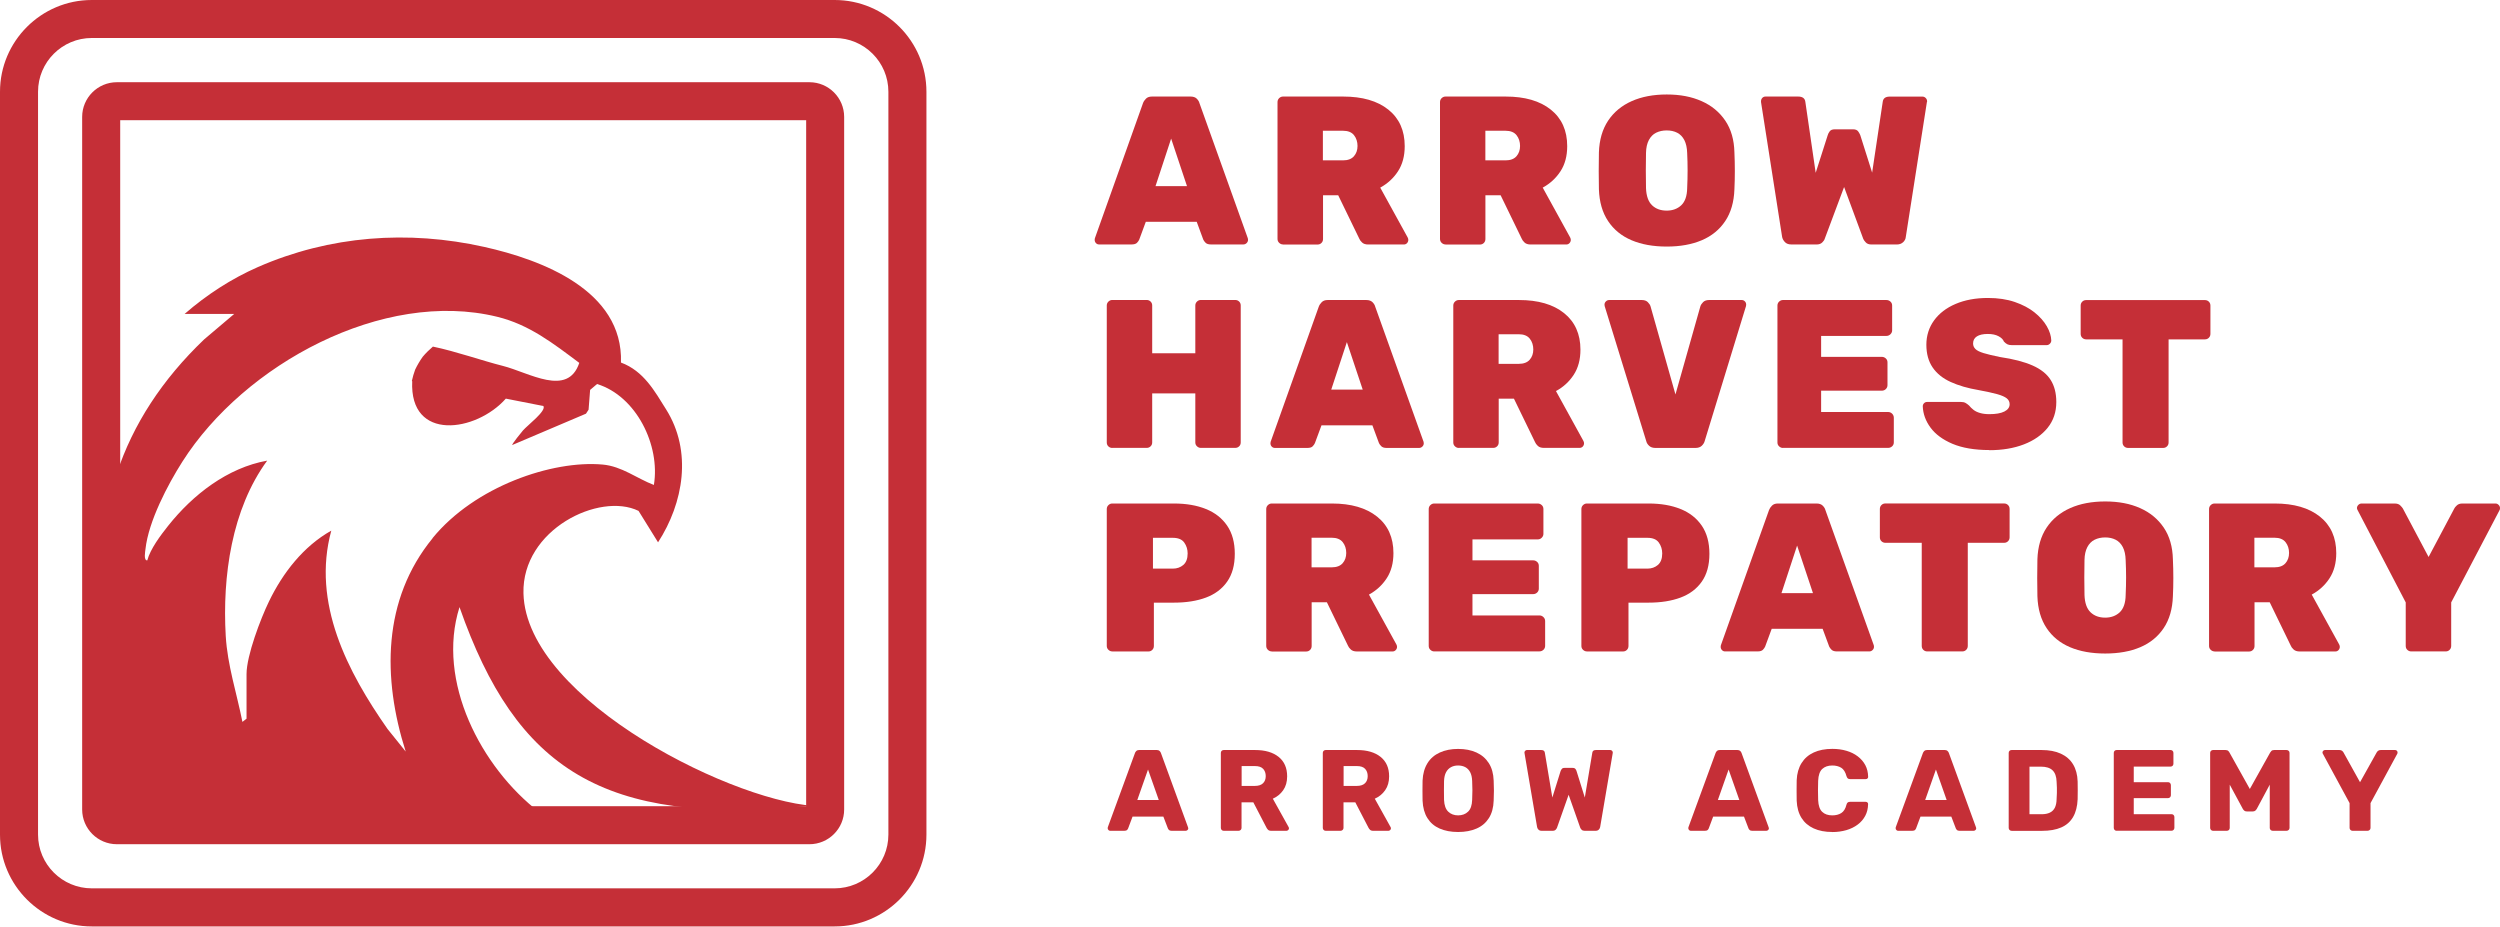 <svg width="213" height="79" viewBox="0 0 213 79" fill="none" xmlns="http://www.w3.org/2000/svg">
<path d="M94.583 70.784C94.53 70.784 94.481 70.764 94.44 70.719C94.4 70.674 94.375 70.629 94.375 70.576C94.375 70.543 94.375 70.515 94.383 70.486L96.694 64.175C96.714 64.102 96.755 64.041 96.816 63.983C96.877 63.926 96.967 63.898 97.077 63.898H98.535C98.645 63.898 98.735 63.926 98.796 63.983C98.857 64.041 98.898 64.102 98.918 64.175L101.221 70.486C101.233 70.511 101.241 70.543 101.241 70.576C101.241 70.629 101.221 70.678 101.176 70.719C101.131 70.76 101.082 70.784 101.025 70.784H99.817C99.719 70.784 99.645 70.76 99.596 70.711C99.547 70.662 99.514 70.617 99.502 70.576L99.118 69.572H96.494L96.118 70.576C96.106 70.617 96.077 70.662 96.028 70.711C95.979 70.76 95.902 70.784 95.791 70.784H94.583ZM96.898 68.159H98.727L97.812 65.563L96.898 68.159Z" fill="#C52F37"/>
<path d="M104.261 70.784C104.187 70.784 104.13 70.76 104.085 70.711C104.04 70.662 104.016 70.605 104.016 70.54V64.147C104.016 64.073 104.04 64.016 104.085 63.971C104.13 63.926 104.191 63.902 104.261 63.902H106.934C107.788 63.902 108.453 64.098 108.939 64.486C109.424 64.878 109.665 65.429 109.665 66.143C109.665 66.608 109.555 67 109.331 67.323C109.106 67.645 108.812 67.886 108.445 68.049L109.792 70.47C109.812 70.511 109.82 70.544 109.82 70.576C109.82 70.629 109.8 70.678 109.755 70.719C109.71 70.76 109.665 70.784 109.612 70.784H108.306C108.179 70.784 108.09 70.752 108.032 70.691C107.975 70.629 107.93 70.572 107.906 70.519L106.783 68.356H105.779V70.54C105.779 70.605 105.755 70.662 105.706 70.711C105.657 70.76 105.595 70.784 105.522 70.784H104.252H104.261ZM105.783 66.96H106.914C107.22 66.96 107.453 66.886 107.608 66.735C107.763 66.584 107.841 66.38 107.841 66.127C107.841 65.874 107.767 65.665 107.62 65.506C107.473 65.347 107.236 65.269 106.918 65.269H105.787V66.96H105.783Z" fill="#C52F37"/>
<path d="M112.948 70.784C112.875 70.784 112.817 70.76 112.773 70.711C112.728 70.662 112.703 70.605 112.703 70.54V64.147C112.703 64.073 112.728 64.016 112.773 63.971C112.817 63.926 112.879 63.902 112.948 63.902H115.622C116.475 63.902 117.14 64.098 117.626 64.486C118.112 64.878 118.353 65.429 118.353 66.143C118.353 66.608 118.243 67 118.018 67.323C117.794 67.645 117.5 67.886 117.132 68.049L118.479 70.47C118.5 70.511 118.508 70.544 118.508 70.576C118.508 70.629 118.488 70.678 118.443 70.719C118.398 70.76 118.353 70.784 118.3 70.784H116.993C116.867 70.784 116.777 70.752 116.72 70.691C116.663 70.629 116.618 70.572 116.593 70.519L115.471 68.356H114.467V70.54C114.467 70.605 114.442 70.662 114.393 70.711C114.344 70.76 114.283 70.784 114.209 70.784H112.94H112.948ZM114.471 66.96H115.601C115.908 66.96 116.14 66.886 116.295 66.735C116.451 66.584 116.528 66.38 116.528 66.127C116.528 65.874 116.455 65.665 116.308 65.506C116.161 65.347 115.924 65.269 115.606 65.269H114.475V66.96H114.471Z" fill="#C52F37"/>
<path d="M124.228 70.886C123.624 70.886 123.102 70.788 122.657 70.592C122.212 70.397 121.865 70.099 121.616 69.703C121.367 69.307 121.228 68.808 121.203 68.213C121.195 67.931 121.195 67.649 121.195 67.363C121.195 67.078 121.195 66.796 121.203 66.514C121.228 65.922 121.371 65.428 121.62 65.024C121.869 64.62 122.224 64.318 122.673 64.114C123.122 63.91 123.641 63.808 124.232 63.808C124.824 63.808 125.351 63.91 125.796 64.114C126.241 64.318 126.592 64.62 126.849 65.024C127.106 65.428 127.241 65.922 127.261 66.514C127.274 66.796 127.282 67.078 127.282 67.363C127.282 67.649 127.274 67.931 127.261 68.213C127.241 68.808 127.106 69.307 126.853 69.703C126.6 70.099 126.253 70.397 125.804 70.592C125.359 70.788 124.832 70.886 124.232 70.886H124.228ZM124.228 69.47C124.575 69.47 124.861 69.364 125.077 69.156C125.298 68.947 125.412 68.613 125.428 68.151C125.441 67.862 125.449 67.592 125.449 67.335C125.449 67.078 125.441 66.812 125.428 66.539C125.416 66.233 125.359 65.98 125.257 65.788C125.155 65.596 125.016 65.453 124.841 65.359C124.665 65.269 124.461 65.22 124.232 65.22C124.004 65.22 123.808 65.265 123.632 65.359C123.457 65.453 123.314 65.592 123.208 65.788C123.102 65.984 123.045 66.233 123.032 66.539C123.024 66.812 123.024 67.082 123.024 67.335C123.024 67.588 123.024 67.862 123.032 68.151C123.053 68.609 123.171 68.943 123.392 69.156C123.612 69.364 123.89 69.47 124.232 69.47H124.228Z" fill="#C52F37"/>
<path d="M131.344 70.784C131.234 70.784 131.144 70.752 131.079 70.686C131.014 70.621 130.973 70.548 130.96 70.462L129.891 64.18C129.891 64.18 129.883 64.147 129.883 64.135V64.11C129.883 64.057 129.903 64.012 129.948 63.967C129.993 63.922 130.038 63.902 130.091 63.902H131.312C131.495 63.902 131.597 63.975 131.618 64.118L132.259 67.951L132.965 65.69C132.985 65.637 133.018 65.58 133.063 65.519C133.108 65.457 133.185 65.425 133.287 65.425H133.993C134.104 65.425 134.181 65.457 134.23 65.519C134.275 65.58 134.304 65.637 134.32 65.69L135.026 67.951L135.667 64.118C135.688 63.975 135.79 63.902 135.973 63.902H137.194C137.251 63.902 137.304 63.922 137.345 63.967C137.386 64.008 137.41 64.057 137.41 64.11C137.41 64.118 137.41 64.126 137.406 64.135C137.406 64.143 137.402 64.159 137.402 64.18L136.333 70.462C136.32 70.548 136.279 70.621 136.214 70.686C136.149 70.752 136.059 70.784 135.949 70.784H135.014C134.904 70.784 134.818 70.756 134.757 70.695C134.696 70.633 134.659 70.58 134.638 70.527L133.647 67.715L132.655 70.527C132.634 70.58 132.597 70.633 132.54 70.695C132.483 70.752 132.401 70.784 132.291 70.784H131.356H131.344Z" fill="#C52F37"/>
<path d="M144.052 70.784C143.999 70.784 143.95 70.764 143.909 70.719C143.868 70.674 143.844 70.629 143.844 70.576C143.844 70.543 143.844 70.515 143.852 70.486L146.162 64.175C146.183 64.102 146.224 64.041 146.285 63.983C146.346 63.926 146.436 63.898 146.546 63.898H148.003C148.114 63.898 148.203 63.926 148.265 63.983C148.326 64.041 148.367 64.102 148.387 64.175L150.689 70.486C150.702 70.511 150.71 70.543 150.71 70.576C150.71 70.629 150.689 70.678 150.645 70.719C150.6 70.76 150.551 70.784 150.494 70.784H149.285C149.187 70.784 149.114 70.76 149.065 70.711C149.016 70.662 148.983 70.617 148.971 70.576L148.587 69.572H145.962L145.587 70.576C145.575 70.617 145.546 70.662 145.497 70.711C145.448 70.76 145.37 70.784 145.26 70.784H144.052ZM146.362 68.159H148.191L147.277 65.563L146.362 68.159Z" fill="#C52F37"/>
<path d="M156.116 70.886C155.499 70.886 154.969 70.784 154.524 70.58C154.079 70.376 153.732 70.078 153.487 69.686C153.242 69.294 153.103 68.805 153.078 68.221C153.07 67.951 153.07 67.662 153.07 67.355C153.07 67.049 153.07 66.751 153.078 66.47C153.103 65.898 153.242 65.416 153.491 65.016C153.74 64.616 154.087 64.314 154.532 64.11C154.977 63.906 155.503 63.804 156.116 63.804C156.548 63.804 156.948 63.857 157.316 63.967C157.683 64.073 158.006 64.233 158.279 64.441C158.553 64.649 158.769 64.898 158.924 65.188C159.079 65.478 159.157 65.808 159.165 66.176C159.173 66.233 159.153 66.286 159.112 66.323C159.071 66.364 159.018 66.38 158.961 66.38H157.634C157.548 66.38 157.483 66.364 157.438 66.327C157.393 66.29 157.352 66.225 157.32 66.127C157.23 65.78 157.079 65.543 156.871 65.412C156.663 65.286 156.409 65.22 156.107 65.22C155.748 65.22 155.462 65.323 155.25 65.519C155.042 65.719 154.928 66.049 154.907 66.519C154.887 67.057 154.887 67.609 154.907 68.172C154.928 68.637 155.042 68.972 155.25 69.168C155.458 69.368 155.744 69.47 156.107 69.47C156.409 69.47 156.667 69.405 156.875 69.274C157.083 69.143 157.234 68.907 157.316 68.568C157.34 68.47 157.381 68.4 157.43 68.368C157.479 68.331 157.548 68.315 157.63 68.315H158.957C159.014 68.315 159.067 68.335 159.108 68.372C159.149 68.409 159.169 68.462 159.161 68.519C159.153 68.886 159.075 69.217 158.92 69.507C158.765 69.796 158.553 70.05 158.275 70.254C158.002 70.462 157.679 70.617 157.312 70.727C156.944 70.833 156.544 70.891 156.112 70.891L156.116 70.886Z" fill="#C52F37"/>
<path d="M161.716 70.784C161.663 70.784 161.614 70.764 161.573 70.719C161.532 70.674 161.508 70.629 161.508 70.576C161.508 70.543 161.508 70.515 161.516 70.486L163.826 64.175C163.847 64.102 163.888 64.041 163.949 63.983C164.01 63.926 164.1 63.898 164.21 63.898H165.668C165.778 63.898 165.868 63.926 165.929 63.983C165.99 64.041 166.031 64.102 166.051 64.175L168.354 70.486C168.366 70.511 168.374 70.543 168.374 70.576C168.374 70.629 168.354 70.678 168.309 70.719C168.264 70.76 168.215 70.784 168.158 70.784H166.949C166.851 70.784 166.778 70.76 166.729 70.711C166.68 70.662 166.647 70.617 166.635 70.576L166.251 69.572H163.626L163.251 70.576C163.239 70.617 163.21 70.662 163.161 70.711C163.112 70.76 163.035 70.784 162.924 70.784H161.716ZM164.026 68.159H165.855L164.941 65.563L164.026 68.159Z" fill="#C52F37"/>
<path d="M171.386 70.784C171.312 70.784 171.255 70.76 171.21 70.711C171.165 70.662 171.141 70.605 171.141 70.54V64.147C171.141 64.073 171.165 64.016 171.21 63.971C171.255 63.926 171.316 63.902 171.386 63.902H173.941C174.582 63.902 175.129 64.004 175.582 64.212C176.035 64.42 176.382 64.722 176.623 65.118C176.864 65.514 176.998 66.004 177.015 66.588C177.023 66.878 177.023 67.131 177.023 67.347C177.023 67.564 177.023 67.813 177.015 68.094C176.99 68.703 176.86 69.209 176.627 69.609C176.394 70.009 176.056 70.307 175.615 70.499C175.174 70.691 174.631 70.788 173.986 70.788H171.381L171.386 70.784ZM172.912 69.372H173.945C174.227 69.372 174.459 69.327 174.647 69.237C174.835 69.147 174.974 69.009 175.072 68.821C175.166 68.629 175.219 68.38 175.223 68.074C175.235 67.882 175.243 67.715 175.247 67.564C175.247 67.413 175.247 67.262 175.247 67.111C175.247 66.96 175.235 66.792 175.223 66.608C175.211 66.163 175.092 65.837 174.876 65.629C174.655 65.421 174.329 65.319 173.896 65.319H172.912V69.368V69.372Z" fill="#C52F37"/>
<path d="M180.339 70.784C180.265 70.784 180.208 70.76 180.163 70.711C180.118 70.662 180.094 70.605 180.094 70.54V64.147C180.094 64.073 180.118 64.016 180.163 63.971C180.208 63.926 180.269 63.902 180.339 63.902H184.931C185.005 63.902 185.062 63.926 185.107 63.971C185.151 64.016 185.176 64.078 185.176 64.147V65.07C185.176 65.143 185.151 65.2 185.107 65.245C185.062 65.29 185 65.314 184.931 65.314H181.796V66.641H184.715C184.788 66.641 184.845 66.666 184.89 66.715C184.935 66.764 184.96 66.825 184.96 66.898V67.755C184.96 67.821 184.935 67.878 184.89 67.927C184.845 67.976 184.784 68.001 184.715 68.001H181.796V69.368H185.013C185.086 69.368 185.143 69.392 185.188 69.437C185.233 69.482 185.258 69.543 185.258 69.613V70.535C185.258 70.601 185.233 70.658 185.188 70.707C185.143 70.756 185.082 70.78 185.013 70.78H180.343L180.339 70.784Z" fill="#C52F37"/>
<path d="M188.55 70.784C188.484 70.784 188.427 70.76 188.378 70.711C188.329 70.662 188.305 70.605 188.305 70.54V64.147C188.305 64.073 188.329 64.016 188.378 63.971C188.427 63.926 188.484 63.902 188.55 63.902H189.611C189.721 63.902 189.803 63.931 189.856 63.988C189.909 64.045 189.942 64.09 189.954 64.122L191.685 67.221L193.416 64.122C193.436 64.09 193.469 64.045 193.518 63.988C193.567 63.931 193.648 63.902 193.758 63.902H194.812C194.885 63.902 194.946 63.926 194.995 63.971C195.044 64.016 195.069 64.078 195.069 64.147V70.54C195.069 70.605 195.044 70.662 194.995 70.711C194.946 70.76 194.885 70.784 194.812 70.784H193.64C193.567 70.784 193.505 70.76 193.456 70.711C193.407 70.662 193.383 70.605 193.383 70.54V66.853L192.281 68.911C192.248 68.968 192.203 69.021 192.154 69.066C192.101 69.111 192.028 69.135 191.938 69.135H191.428C191.334 69.135 191.264 69.111 191.211 69.066C191.158 69.021 191.117 68.968 191.085 68.911L189.974 66.853V70.54C189.974 70.605 189.95 70.662 189.905 70.711C189.86 70.76 189.799 70.784 189.729 70.784H188.55Z" fill="#C52F37"/>
<path d="M200.43 70.784C200.365 70.784 200.308 70.76 200.259 70.711C200.21 70.662 200.185 70.605 200.185 70.54V68.425L197.904 64.216C197.904 64.216 197.891 64.18 197.883 64.163C197.875 64.147 197.875 64.131 197.875 64.11C197.875 64.057 197.895 64.012 197.94 63.967C197.985 63.922 198.034 63.902 198.091 63.902H199.32C199.418 63.902 199.496 63.926 199.553 63.975C199.61 64.025 199.647 64.069 199.667 64.11L201.075 66.645L202.492 64.11C202.512 64.069 202.549 64.028 202.606 63.975C202.663 63.926 202.741 63.902 202.839 63.902H204.068C204.125 63.902 204.178 63.922 204.215 63.967C204.255 64.008 204.272 64.057 204.272 64.11C204.272 64.131 204.272 64.147 204.268 64.163C204.268 64.18 204.259 64.196 204.251 64.216L201.969 68.425V70.54C201.969 70.605 201.945 70.662 201.896 70.711C201.847 70.76 201.786 70.784 201.712 70.784H200.435H200.43Z" fill="#C52F37"/>
<path d="M93.641 20.827C93.535 20.827 93.445 20.791 93.372 20.709C93.298 20.631 93.266 20.537 93.266 20.431C93.266 20.382 93.27 20.341 93.282 20.305L97.385 8.785C97.433 8.654 97.515 8.528 97.638 8.405C97.756 8.287 97.927 8.226 98.144 8.226H101.438C101.667 8.226 101.842 8.287 101.961 8.405C102.079 8.524 102.161 8.65 102.193 8.785L106.316 20.305C106.328 20.341 106.333 20.382 106.333 20.431C106.333 20.537 106.292 20.631 106.214 20.709C106.137 20.786 106.043 20.827 105.937 20.827H103.165C102.961 20.827 102.81 20.778 102.716 20.684C102.622 20.586 102.552 20.497 102.52 20.415L101.961 18.9H97.621L97.062 20.415C97.025 20.501 96.964 20.59 96.874 20.684C96.784 20.778 96.629 20.827 96.417 20.827H93.645H93.641ZM98.45 15.859H101.132L99.781 11.81L98.45 15.859Z" fill="#C52F37"/>
<path d="M109.309 20.827C109.191 20.827 109.081 20.782 108.987 20.692C108.893 20.603 108.844 20.492 108.844 20.358V8.695C108.844 8.564 108.893 8.45 108.987 8.36C109.081 8.271 109.191 8.226 109.309 8.226H114.44C116.073 8.226 117.355 8.597 118.286 9.34C119.216 10.083 119.682 11.124 119.682 12.455C119.682 13.296 119.49 14.01 119.106 14.598C118.723 15.186 118.216 15.647 117.596 15.986L119.935 20.235C119.972 20.309 119.988 20.374 119.988 20.435C119.988 20.541 119.951 20.635 119.882 20.713C119.808 20.79 119.719 20.831 119.612 20.831H116.571C116.343 20.831 116.167 20.774 116.049 20.66C115.93 20.546 115.849 20.439 115.816 20.346L114.016 16.639H112.722V20.366C112.722 20.497 112.677 20.611 112.587 20.701C112.497 20.79 112.387 20.835 112.252 20.835H109.317L109.309 20.827ZM112.71 13.663H114.42C114.84 13.663 115.151 13.545 115.355 13.312C115.559 13.079 115.661 12.785 115.661 12.438C115.661 12.091 115.563 11.773 115.363 11.52C115.167 11.267 114.849 11.14 114.42 11.14H112.71V13.659V13.663Z" fill="#C52F37"/>
<path d="M123.153 20.827C123.034 20.827 122.924 20.782 122.83 20.692C122.737 20.603 122.688 20.492 122.688 20.358V8.695C122.688 8.564 122.737 8.45 122.83 8.36C122.924 8.271 123.034 8.226 123.153 8.226H128.284C129.917 8.226 131.199 8.597 132.129 9.34C133.06 10.083 133.526 11.124 133.526 12.455C133.526 13.296 133.334 14.01 132.95 14.598C132.566 15.186 132.06 15.647 131.44 15.986L133.779 20.235C133.815 20.309 133.832 20.374 133.832 20.435C133.832 20.541 133.795 20.635 133.722 20.713C133.648 20.79 133.558 20.831 133.452 20.831H130.411C130.182 20.831 130.007 20.774 129.888 20.66C129.77 20.546 129.692 20.439 129.656 20.346L127.855 16.639H126.557V20.366C126.557 20.497 126.512 20.611 126.423 20.701C126.333 20.79 126.223 20.835 126.088 20.835H123.153V20.827ZM126.557 13.663H128.268C128.688 13.663 128.998 13.545 129.203 13.312C129.407 13.079 129.509 12.785 129.509 12.438C129.509 12.091 129.411 11.773 129.211 11.52C129.011 11.267 128.696 11.14 128.264 11.14H126.553V13.659L126.557 13.663Z" fill="#C52F37"/>
<path d="M142.003 21.007C140.852 21.007 139.852 20.827 139.007 20.468C138.162 20.109 137.493 19.566 137.011 18.839C136.525 18.113 136.264 17.21 136.227 16.129C136.215 15.627 136.211 15.104 136.211 14.573C136.211 14.043 136.215 13.508 136.227 12.981C136.264 11.912 136.525 11.014 137.011 10.283C137.497 9.552 138.166 8.997 139.019 8.618C139.873 8.238 140.869 8.05 142.008 8.05C143.146 8.05 144.126 8.238 144.979 8.618C145.833 8.997 146.502 9.552 146.996 10.283C147.49 11.014 147.747 11.916 147.772 12.981C147.796 13.508 147.808 14.043 147.808 14.573C147.808 15.104 147.796 15.627 147.772 16.129C147.735 17.21 147.474 18.113 146.988 18.839C146.502 19.566 145.837 20.109 144.992 20.468C144.147 20.827 143.151 21.007 142.012 21.007H142.003ZM142.003 17.945C142.506 17.945 142.922 17.79 143.244 17.488C143.567 17.182 143.738 16.692 143.747 16.023C143.771 15.508 143.783 15.006 143.783 14.52C143.783 14.035 143.771 13.541 143.747 13.034C143.734 12.589 143.653 12.226 143.506 11.936C143.355 11.646 143.151 11.438 142.893 11.308C142.636 11.177 142.338 11.112 142.003 11.112C141.669 11.112 141.367 11.177 141.101 11.308C140.836 11.438 140.632 11.651 140.481 11.936C140.33 12.226 140.248 12.589 140.24 13.034C140.228 13.537 140.224 14.035 140.224 14.52C140.224 15.006 140.228 15.508 140.24 16.023C140.264 16.696 140.436 17.182 140.754 17.488C141.073 17.794 141.489 17.945 142.003 17.945Z" fill="#C52F37"/>
<path d="M152.611 20.827C152.382 20.827 152.207 20.762 152.08 20.631C151.954 20.501 151.872 20.354 151.839 20.198L150.039 8.695V8.622C150.039 8.515 150.076 8.422 150.145 8.344C150.219 8.266 150.308 8.226 150.415 8.226H153.203C153.574 8.226 153.778 8.377 153.815 8.675L154.697 14.724L155.721 11.52C155.746 11.426 155.799 11.316 155.885 11.197C155.97 11.079 156.113 11.018 156.317 11.018H157.885C158.089 11.018 158.232 11.079 158.318 11.197C158.403 11.316 158.46 11.426 158.497 11.52L159.506 14.708L160.408 8.679C160.444 8.381 160.64 8.23 161.004 8.23H163.792C163.898 8.23 163.992 8.271 164.069 8.348C164.147 8.426 164.188 8.52 164.188 8.626V8.662C164.188 8.662 164.18 8.687 164.171 8.699L162.371 20.203C162.359 20.358 162.285 20.501 162.147 20.635C162.008 20.766 161.824 20.831 161.6 20.831H159.457C159.24 20.831 159.077 20.774 158.971 20.66C158.865 20.546 158.791 20.448 158.754 20.362L157.117 15.933L155.46 20.362C155.436 20.448 155.366 20.546 155.252 20.66C155.138 20.774 154.974 20.831 154.758 20.831H152.615L152.611 20.827Z" fill="#C52F37"/>
<path d="M94.762 38.164C94.644 38.164 94.534 38.123 94.44 38.038C94.346 37.952 94.297 37.837 94.297 37.695V26.028C94.297 25.897 94.346 25.783 94.44 25.693C94.538 25.603 94.644 25.558 94.762 25.558H97.697C97.828 25.558 97.942 25.603 98.032 25.693C98.122 25.783 98.167 25.893 98.167 26.028V30.098H101.841V26.028C101.841 25.897 101.89 25.783 101.984 25.693C102.077 25.603 102.188 25.558 102.306 25.558H105.241C105.372 25.558 105.486 25.603 105.576 25.693C105.666 25.783 105.71 25.893 105.71 26.028V37.695C105.71 37.825 105.666 37.94 105.576 38.025C105.486 38.115 105.376 38.16 105.241 38.16H102.306C102.188 38.16 102.077 38.115 101.984 38.025C101.886 37.935 101.841 37.825 101.841 37.695V33.519H98.167V37.695C98.167 37.825 98.122 37.94 98.032 38.025C97.942 38.115 97.832 38.16 97.697 38.16H94.762V38.164Z" fill="#C52F37"/>
<path d="M108.618 38.164C108.512 38.164 108.418 38.123 108.348 38.046C108.275 37.968 108.242 37.874 108.242 37.768C108.242 37.719 108.246 37.678 108.259 37.642L112.361 26.122C112.41 25.991 112.492 25.865 112.614 25.742C112.737 25.62 112.904 25.562 113.116 25.562H116.411C116.639 25.562 116.811 25.624 116.933 25.742C117.051 25.86 117.133 25.987 117.166 26.122L121.289 37.642C121.301 37.678 121.305 37.719 121.305 37.768C121.305 37.878 121.264 37.968 121.187 38.046C121.109 38.123 121.015 38.164 120.909 38.164H118.137C117.933 38.164 117.782 38.115 117.688 38.021C117.59 37.927 117.525 37.833 117.488 37.752L116.929 36.241H112.59L112.03 37.752C111.994 37.837 111.932 37.927 111.843 38.021C111.753 38.119 111.602 38.164 111.385 38.164H108.614H108.618ZM113.422 33.196H116.104L114.753 29.147L113.422 33.196Z" fill="#C52F37"/>
<path d="M124.286 38.164C124.167 38.164 124.057 38.119 123.963 38.029C123.865 37.94 123.82 37.829 123.82 37.699V26.032C123.82 25.901 123.869 25.787 123.963 25.697C124.057 25.607 124.167 25.562 124.286 25.562H129.417C131.05 25.562 132.332 25.934 133.258 26.677C134.185 27.42 134.654 28.461 134.654 29.792C134.654 30.633 134.462 31.347 134.079 31.935C133.695 32.523 133.189 32.984 132.568 33.319L134.907 37.568C134.944 37.642 134.96 37.707 134.96 37.764C134.96 37.874 134.924 37.964 134.854 38.042C134.785 38.119 134.691 38.16 134.585 38.16H131.544C131.315 38.16 131.14 38.103 131.021 37.989C130.903 37.874 130.825 37.768 130.789 37.674L128.988 33.968H127.69V37.695C127.69 37.825 127.645 37.94 127.555 38.025C127.466 38.115 127.355 38.16 127.221 38.16H124.286V38.164ZM127.686 31H129.397C129.817 31 130.127 30.881 130.331 30.649C130.535 30.416 130.637 30.122 130.637 29.775C130.637 29.428 130.54 29.11 130.339 28.857C130.139 28.604 129.825 28.477 129.392 28.477H127.682V30.996L127.686 31Z" fill="#C52F37"/>
<path d="M141.038 38.164C140.81 38.164 140.634 38.103 140.508 37.984C140.381 37.866 140.299 37.739 140.267 37.605L136.719 26.085C136.707 26.036 136.703 25.995 136.703 25.959C136.703 25.848 136.744 25.759 136.822 25.681C136.899 25.603 136.993 25.562 137.099 25.562H139.887C140.104 25.562 140.271 25.624 140.393 25.742C140.512 25.86 140.593 25.983 140.626 26.101L142.749 33.608L144.871 26.101C144.908 25.983 144.986 25.86 145.104 25.742C145.223 25.624 145.394 25.562 145.606 25.562H148.398C148.505 25.562 148.594 25.603 148.668 25.681C148.741 25.759 148.774 25.852 148.774 25.959C148.774 25.995 148.766 26.036 148.758 26.085L145.231 37.605C145.194 37.735 145.112 37.862 144.986 37.984C144.859 38.103 144.684 38.164 144.455 38.164H141.034H141.038Z" fill="#C52F37"/>
<path d="M151.903 38.164C151.784 38.164 151.674 38.119 151.58 38.029C151.482 37.94 151.438 37.829 151.438 37.699V26.032C151.438 25.901 151.486 25.787 151.58 25.697C151.678 25.607 151.784 25.562 151.903 25.562H160.724C160.855 25.562 160.969 25.607 161.067 25.697C161.165 25.787 161.21 25.897 161.21 26.032V28.155C161.21 28.273 161.161 28.383 161.067 28.477C160.969 28.571 160.859 28.62 160.724 28.62H155.16V30.404H160.328C160.459 30.404 160.573 30.449 160.671 30.539C160.769 30.628 160.814 30.739 160.814 30.873V32.816C160.814 32.947 160.765 33.061 160.671 33.151C160.577 33.241 160.463 33.286 160.328 33.286H155.16V35.102H160.867C160.998 35.102 161.112 35.151 161.21 35.245C161.304 35.343 161.353 35.458 161.353 35.588V37.695C161.353 37.825 161.304 37.94 161.21 38.025C161.112 38.115 160.998 38.16 160.867 38.16H151.903V38.164Z" fill="#C52F37"/>
<path d="M169.494 38.344C168.233 38.344 167.188 38.164 166.351 37.813C165.518 37.458 164.894 36.996 164.478 36.429C164.061 35.862 163.845 35.258 163.82 34.621C163.82 34.511 163.857 34.425 163.931 34.351C164.004 34.278 164.094 34.245 164.2 34.245H167.062C167.229 34.245 167.36 34.274 167.457 34.327C167.555 34.38 167.658 34.458 167.764 34.551C167.87 34.682 167.996 34.804 168.143 34.919C168.286 35.033 168.474 35.123 168.703 35.188C168.931 35.254 169.196 35.286 169.494 35.286C170.046 35.286 170.474 35.213 170.772 35.062C171.07 34.911 171.221 34.702 171.221 34.441C171.221 34.237 171.14 34.07 170.976 33.939C170.813 33.808 170.539 33.686 170.156 33.58C169.772 33.474 169.25 33.359 168.588 33.237C167.666 33.082 166.866 32.849 166.196 32.543C165.523 32.237 165.012 31.825 164.657 31.302C164.302 30.779 164.126 30.134 164.126 29.367C164.126 28.6 164.347 27.898 164.784 27.297C165.22 26.697 165.833 26.228 166.621 25.893C167.409 25.558 168.323 25.387 169.368 25.387C170.233 25.387 170.997 25.501 171.662 25.73C172.327 25.959 172.891 26.256 173.344 26.62C173.797 26.983 174.148 27.379 174.389 27.799C174.63 28.22 174.756 28.62 174.769 29.008C174.769 29.114 174.728 29.208 174.65 29.285C174.573 29.363 174.487 29.404 174.389 29.404H171.38C171.238 29.404 171.115 29.379 171.021 29.33C170.927 29.281 170.829 29.204 170.731 29.098C170.67 28.93 170.523 28.779 170.282 28.649C170.041 28.518 169.735 28.453 169.364 28.453C168.956 28.453 168.645 28.522 168.429 28.661C168.213 28.8 168.107 29 168.107 29.265C168.107 29.445 168.172 29.6 168.302 29.734C168.433 29.865 168.67 29.983 169.005 30.085C169.339 30.188 169.809 30.298 170.409 30.42C171.548 30.588 172.47 30.828 173.172 31.139C173.875 31.449 174.389 31.857 174.711 32.363C175.034 32.865 175.197 33.498 175.197 34.253C175.197 35.106 174.952 35.837 174.458 36.45C173.964 37.062 173.291 37.531 172.434 37.862C171.576 38.193 170.593 38.356 169.49 38.356L169.494 38.344Z" fill="#C52F37"/>
<path d="M181.311 38.164C181.18 38.164 181.066 38.119 180.976 38.029C180.886 37.94 180.841 37.829 180.841 37.699V28.914H177.743C177.612 28.914 177.502 28.869 177.408 28.779C177.318 28.689 177.273 28.579 177.273 28.448V26.036C177.273 25.905 177.318 25.791 177.408 25.701C177.498 25.611 177.608 25.567 177.743 25.567H187.858C187.989 25.567 188.103 25.611 188.193 25.701C188.283 25.791 188.328 25.901 188.328 26.036V28.448C188.328 28.579 188.283 28.689 188.193 28.779C188.103 28.869 187.993 28.914 187.858 28.914H184.764V37.699C184.764 37.829 184.719 37.944 184.629 38.029C184.54 38.119 184.429 38.164 184.299 38.164H181.311Z" fill="#C52F37"/>
<path d="M94.762 55.501C94.644 55.501 94.534 55.456 94.44 55.366C94.346 55.276 94.297 55.166 94.297 55.031V43.369C94.297 43.238 94.346 43.124 94.44 43.034C94.534 42.944 94.644 42.899 94.762 42.899H100.02C101.065 42.899 101.971 43.054 102.747 43.369C103.522 43.679 104.123 44.157 104.555 44.789C104.988 45.426 105.204 46.222 105.204 47.185C105.204 48.149 104.988 48.937 104.555 49.553C104.123 50.174 103.518 50.623 102.747 50.913C101.975 51.202 101.065 51.345 100.02 51.345H98.31V55.035C98.31 55.166 98.265 55.28 98.175 55.37C98.085 55.46 97.975 55.505 97.84 55.505H94.762V55.501ZM98.236 48.447H99.93C100.277 48.447 100.575 48.341 100.82 48.133C101.065 47.92 101.187 47.594 101.187 47.153C101.187 46.806 101.09 46.496 100.898 46.226C100.706 45.957 100.383 45.822 99.926 45.822H98.232V48.451L98.236 48.447Z" fill="#C52F37"/>
<path d="M108.348 55.501C108.23 55.501 108.12 55.456 108.026 55.366C107.932 55.276 107.883 55.166 107.883 55.031V43.369C107.883 43.238 107.932 43.124 108.026 43.034C108.12 42.944 108.23 42.899 108.348 42.899H113.479C115.112 42.899 116.394 43.271 117.325 44.014C118.256 44.757 118.721 45.798 118.721 47.128C118.721 47.969 118.529 48.684 118.145 49.272C117.762 49.859 117.255 50.321 116.635 50.659L118.974 54.909C119.011 54.982 119.027 55.048 119.027 55.109C119.027 55.215 118.99 55.309 118.917 55.386C118.843 55.464 118.754 55.505 118.647 55.505H115.606C115.378 55.505 115.202 55.448 115.084 55.333C114.965 55.219 114.888 55.113 114.851 55.019L113.051 51.313H111.753V55.039C111.753 55.17 111.708 55.285 111.618 55.374C111.528 55.464 111.418 55.509 111.283 55.509H108.348V55.501ZM111.749 48.337H113.459C113.879 48.337 114.19 48.218 114.394 47.986C114.598 47.753 114.7 47.459 114.7 47.112C114.7 46.765 114.602 46.447 114.402 46.194C114.202 45.941 113.888 45.814 113.455 45.814H111.745V48.333L111.749 48.337Z" fill="#C52F37"/>
<path d="M122.192 55.501C122.074 55.501 121.963 55.456 121.869 55.366C121.771 55.276 121.727 55.166 121.727 55.031V43.369C121.727 43.238 121.776 43.124 121.869 43.034C121.963 42.944 122.074 42.899 122.192 42.899H131.013C131.144 42.899 131.258 42.944 131.356 43.034C131.454 43.124 131.499 43.234 131.499 43.369V45.491C131.499 45.61 131.45 45.72 131.356 45.814C131.262 45.912 131.148 45.957 131.013 45.957H125.454V47.741H130.622C130.752 47.741 130.866 47.786 130.964 47.875C131.062 47.965 131.107 48.075 131.107 48.21V50.153C131.107 50.284 131.058 50.394 130.964 50.484C130.871 50.574 130.756 50.619 130.622 50.619H125.454V52.435H131.16C131.291 52.435 131.405 52.484 131.503 52.578C131.601 52.672 131.646 52.786 131.646 52.921V55.027C131.646 55.158 131.597 55.272 131.503 55.362C131.405 55.452 131.295 55.497 131.16 55.497H122.196L122.192 55.501Z" fill="#C52F37"/>
<path d="M135.2 55.501C135.081 55.501 134.971 55.456 134.877 55.366C134.779 55.276 134.734 55.166 134.734 55.031V43.369C134.734 43.238 134.783 43.124 134.877 43.034C134.971 42.944 135.081 42.899 135.2 42.899H140.458C141.503 42.899 142.409 43.054 143.184 43.369C143.96 43.679 144.56 44.157 144.993 44.789C145.425 45.426 145.642 46.222 145.642 47.185C145.642 48.149 145.425 48.937 144.993 49.553C144.56 50.174 143.956 50.623 143.184 50.913C142.409 51.202 141.503 51.345 140.458 51.345H138.747V55.035C138.747 55.166 138.702 55.28 138.612 55.37C138.523 55.46 138.412 55.505 138.278 55.505H135.2V55.501ZM138.674 48.447H140.364C140.711 48.447 141.009 48.341 141.254 48.133C141.498 47.92 141.621 47.594 141.621 47.153C141.621 46.806 141.523 46.496 141.331 46.226C141.139 45.957 140.817 45.822 140.36 45.822H138.67V48.451L138.674 48.447Z" fill="#C52F37"/>
<path d="M146.977 55.501C146.871 55.501 146.777 55.464 146.708 55.382C146.634 55.305 146.602 55.211 146.602 55.105C146.602 55.056 146.606 55.015 146.618 54.978L150.72 43.459C150.769 43.328 150.851 43.201 150.974 43.079C151.096 42.956 151.263 42.899 151.476 42.899H154.77C154.999 42.899 155.17 42.961 155.292 43.079C155.411 43.197 155.492 43.324 155.525 43.459L159.648 54.978C159.66 55.015 159.664 55.056 159.664 55.105C159.664 55.211 159.624 55.305 159.546 55.382C159.468 55.46 159.375 55.501 159.268 55.501H156.497C156.293 55.501 156.142 55.452 156.048 55.358C155.954 55.264 155.884 55.17 155.848 55.089L155.288 53.574H150.949L150.39 55.089C150.353 55.174 150.292 55.264 150.202 55.358C150.112 55.452 149.961 55.501 149.745 55.501H146.973H146.977ZM151.782 50.533H154.464L153.113 46.483L151.782 50.533Z" fill="#C52F37"/>
<path d="M164.201 55.501C164.071 55.501 163.956 55.456 163.867 55.366C163.777 55.276 163.732 55.166 163.732 55.031V46.247H160.634C160.503 46.247 160.393 46.202 160.299 46.112C160.209 46.022 160.164 45.912 160.164 45.777V43.365C160.164 43.234 160.209 43.12 160.299 43.03C160.389 42.94 160.499 42.895 160.634 42.895H170.749C170.88 42.895 170.994 42.94 171.084 43.03C171.174 43.12 171.218 43.23 171.218 43.365V45.777C171.218 45.908 171.174 46.022 171.084 46.112C170.994 46.202 170.884 46.247 170.749 46.247H167.655V55.031C167.655 55.162 167.61 55.276 167.52 55.366C167.43 55.456 167.32 55.501 167.189 55.501H164.201Z" fill="#C52F37"/>
<path d="M179.363 55.68C178.212 55.68 177.212 55.501 176.367 55.142C175.522 54.782 174.852 54.239 174.37 53.513C173.885 52.786 173.623 51.884 173.587 50.802C173.574 50.3 173.57 49.778 173.57 49.247C173.57 48.716 173.574 48.181 173.587 47.655C173.623 46.585 173.885 45.687 174.37 44.957C174.856 44.226 175.526 43.671 176.379 43.291C177.232 42.911 178.228 42.724 179.367 42.724C180.506 42.724 181.486 42.911 182.339 43.291C183.192 43.671 183.861 44.226 184.355 44.957C184.849 45.687 185.106 46.589 185.131 47.655C185.155 48.181 185.168 48.716 185.168 49.247C185.168 49.778 185.155 50.3 185.131 50.802C185.094 51.884 184.833 52.786 184.347 53.513C183.861 54.239 183.196 54.782 182.351 55.142C181.506 55.501 180.51 55.68 179.371 55.68H179.363ZM179.363 52.623C179.865 52.623 180.281 52.468 180.604 52.166C180.926 51.859 181.098 51.37 181.106 50.7C181.13 50.186 181.143 49.684 181.143 49.198C181.143 48.712 181.13 48.218 181.106 47.712C181.094 47.267 181.012 46.904 180.865 46.614C180.714 46.324 180.51 46.116 180.253 45.985C179.996 45.855 179.698 45.789 179.363 45.789C179.028 45.789 178.726 45.855 178.461 45.985C178.195 46.116 177.991 46.328 177.84 46.614C177.689 46.904 177.608 47.267 177.599 47.712C177.587 48.214 177.583 48.712 177.583 49.198C177.583 49.684 177.587 50.186 177.599 50.7C177.624 51.374 177.795 51.859 178.114 52.166C178.432 52.472 178.849 52.623 179.363 52.623Z" fill="#C52F37"/>
<path d="M188.676 55.501C188.558 55.501 188.448 55.456 188.354 55.366C188.256 55.276 188.211 55.166 188.211 55.031V43.369C188.211 43.238 188.26 43.124 188.354 43.034C188.448 42.944 188.558 42.899 188.676 42.899H193.808C195.44 42.899 196.722 43.271 197.653 44.014C198.584 44.757 199.049 45.798 199.049 47.128C199.049 47.969 198.857 48.684 198.473 49.272C198.09 49.859 197.584 50.321 196.959 50.659L199.298 54.909C199.335 54.982 199.351 55.048 199.351 55.109C199.351 55.215 199.314 55.309 199.245 55.386C199.171 55.464 199.082 55.505 198.976 55.505H195.934C195.706 55.505 195.534 55.448 195.412 55.333C195.289 55.219 195.212 55.113 195.179 55.019L193.379 51.313H192.085V55.039C192.085 55.17 192.04 55.285 191.95 55.374C191.86 55.464 191.75 55.509 191.615 55.509H188.68L188.676 55.501ZM192.077 48.337H193.787C194.208 48.337 194.518 48.218 194.722 47.986C194.926 47.753 195.028 47.459 195.028 47.112C195.028 46.765 194.93 46.447 194.73 46.194C194.53 45.941 194.216 45.814 193.783 45.814H192.073V48.333L192.077 48.337Z" fill="#C52F37"/>
<path d="M205.438 55.501C205.307 55.501 205.197 55.456 205.103 55.366C205.009 55.276 204.968 55.166 204.968 55.031V51.325L200.866 43.459C200.853 43.434 200.841 43.41 200.829 43.377C200.817 43.348 200.812 43.32 200.812 43.295C200.812 43.189 200.853 43.095 200.931 43.018C201.008 42.94 201.102 42.899 201.208 42.899H204.017C204.233 42.899 204.397 42.952 204.503 43.063C204.609 43.169 204.682 43.254 204.719 43.316L206.915 47.455L209.111 43.316C209.136 43.254 209.205 43.173 209.32 43.063C209.434 42.952 209.593 42.899 209.797 42.899H212.622C212.72 42.899 212.806 42.94 212.883 43.018C212.961 43.095 213.002 43.189 213.002 43.295C213.002 43.32 213.002 43.348 212.994 43.377C212.985 43.406 212.977 43.434 212.965 43.459L208.842 51.325V55.031C208.842 55.162 208.797 55.276 208.707 55.366C208.618 55.456 208.507 55.501 208.373 55.501H205.438Z" fill="#C52F37"/>
<path d="M71.111 78.932H7.821C3.511 78.932 0 75.425 0 71.111V7.821C0 3.511 3.507 0 7.821 0H71.111C75.421 0 78.932 3.507 78.932 7.821V71.111C78.932 75.421 75.425 78.932 71.111 78.932ZM7.821 3.237C5.295 3.237 3.241 5.29 3.241 7.817V71.107C3.241 73.633 5.295 75.687 7.821 75.687H71.111C73.638 75.687 75.691 73.633 75.691 71.107V7.817C75.691 5.29 73.638 3.237 71.111 3.237H7.821Z" fill="#C52F37"/>
<path d="M68.967 71.927H9.955C8.327 71.927 7 70.6 7 68.972V9.96C7 8.332 8.327 7.005 9.955 7.005H68.967C70.596 7.005 71.922 8.332 71.922 9.96V68.972C71.922 70.6 70.596 71.927 68.967 71.927ZM10.241 68.686H68.685V10.242H10.241V68.686Z" fill="#C52F37"/>
<path d="M69.986 68.686C63.165 68.698 44.816 59.73 44.599 50.545C44.469 45.103 51.086 41.903 54.405 43.528L56.066 46.206C58.238 42.846 59.001 38.454 56.748 34.874C55.792 33.355 54.858 31.612 52.907 30.89C53.106 24.725 46.13 22.129 41.268 21.039C34.774 19.586 28.095 20.072 21.972 22.754C19.719 23.742 17.596 25.121 15.73 26.746H19.956L17.396 28.914C10.248 35.751 7.452 44.152 9.085 54.121C9.219 54.929 9.538 55.635 9.66 56.427C9.681 56.574 9.958 70.225 9.869 70.327C20.131 71.086 23.438 70.653 33.994 70.653C38.182 70.653 42.379 70.886 45.942 69.192C41.011 65.4 37.149 58.052 39.15 51.725C43.995 65.571 51.4 70.335 68.696 68.686C70.533 66.914 69.529 71.029 69.986 68.686ZM36.864 45.85C32.577 51.088 32.573 57.766 34.565 64.032L33.014 62.102C29.618 57.252 26.544 51.374 28.226 45.21C25.862 46.536 24.095 48.802 22.915 51.247C22.209 52.704 21.005 55.852 21.005 57.431V61.232L20.654 61.505C20.172 59.064 19.38 56.693 19.233 54.182C18.939 49.1 19.739 43.377 22.764 39.246C19.38 39.854 16.437 42.14 14.318 44.809C13.673 45.622 12.816 46.757 12.546 47.749C12.216 47.749 12.375 46.985 12.395 46.777C12.653 44.422 14.281 41.307 15.543 39.327C20.813 31.041 32.639 24.615 42.35 26.987C45.097 27.656 47.13 29.257 49.355 30.918C48.371 33.865 45.073 31.735 42.828 31.171C41.138 30.747 38.852 29.938 36.884 29.53C36.574 29.796 36.284 30.077 36.019 30.392C35.77 30.742 35.553 31.11 35.37 31.494C35.251 31.812 35.161 32.139 35.088 32.469L35.121 32.477C34.872 37.658 40.574 36.817 43.097 33.963L46.297 34.592C46.571 35.008 44.938 36.233 44.554 36.678C44.456 36.788 43.583 37.866 43.644 37.915L49.926 35.245L50.147 34.906L50.278 33.22L50.87 32.718C54.213 33.747 56.27 37.939 55.711 41.319C54.249 40.76 52.984 39.727 51.347 39.58C47.057 39.193 40.452 41.442 36.855 45.846L36.864 45.85Z" fill="#C52F37"/>
</svg>
